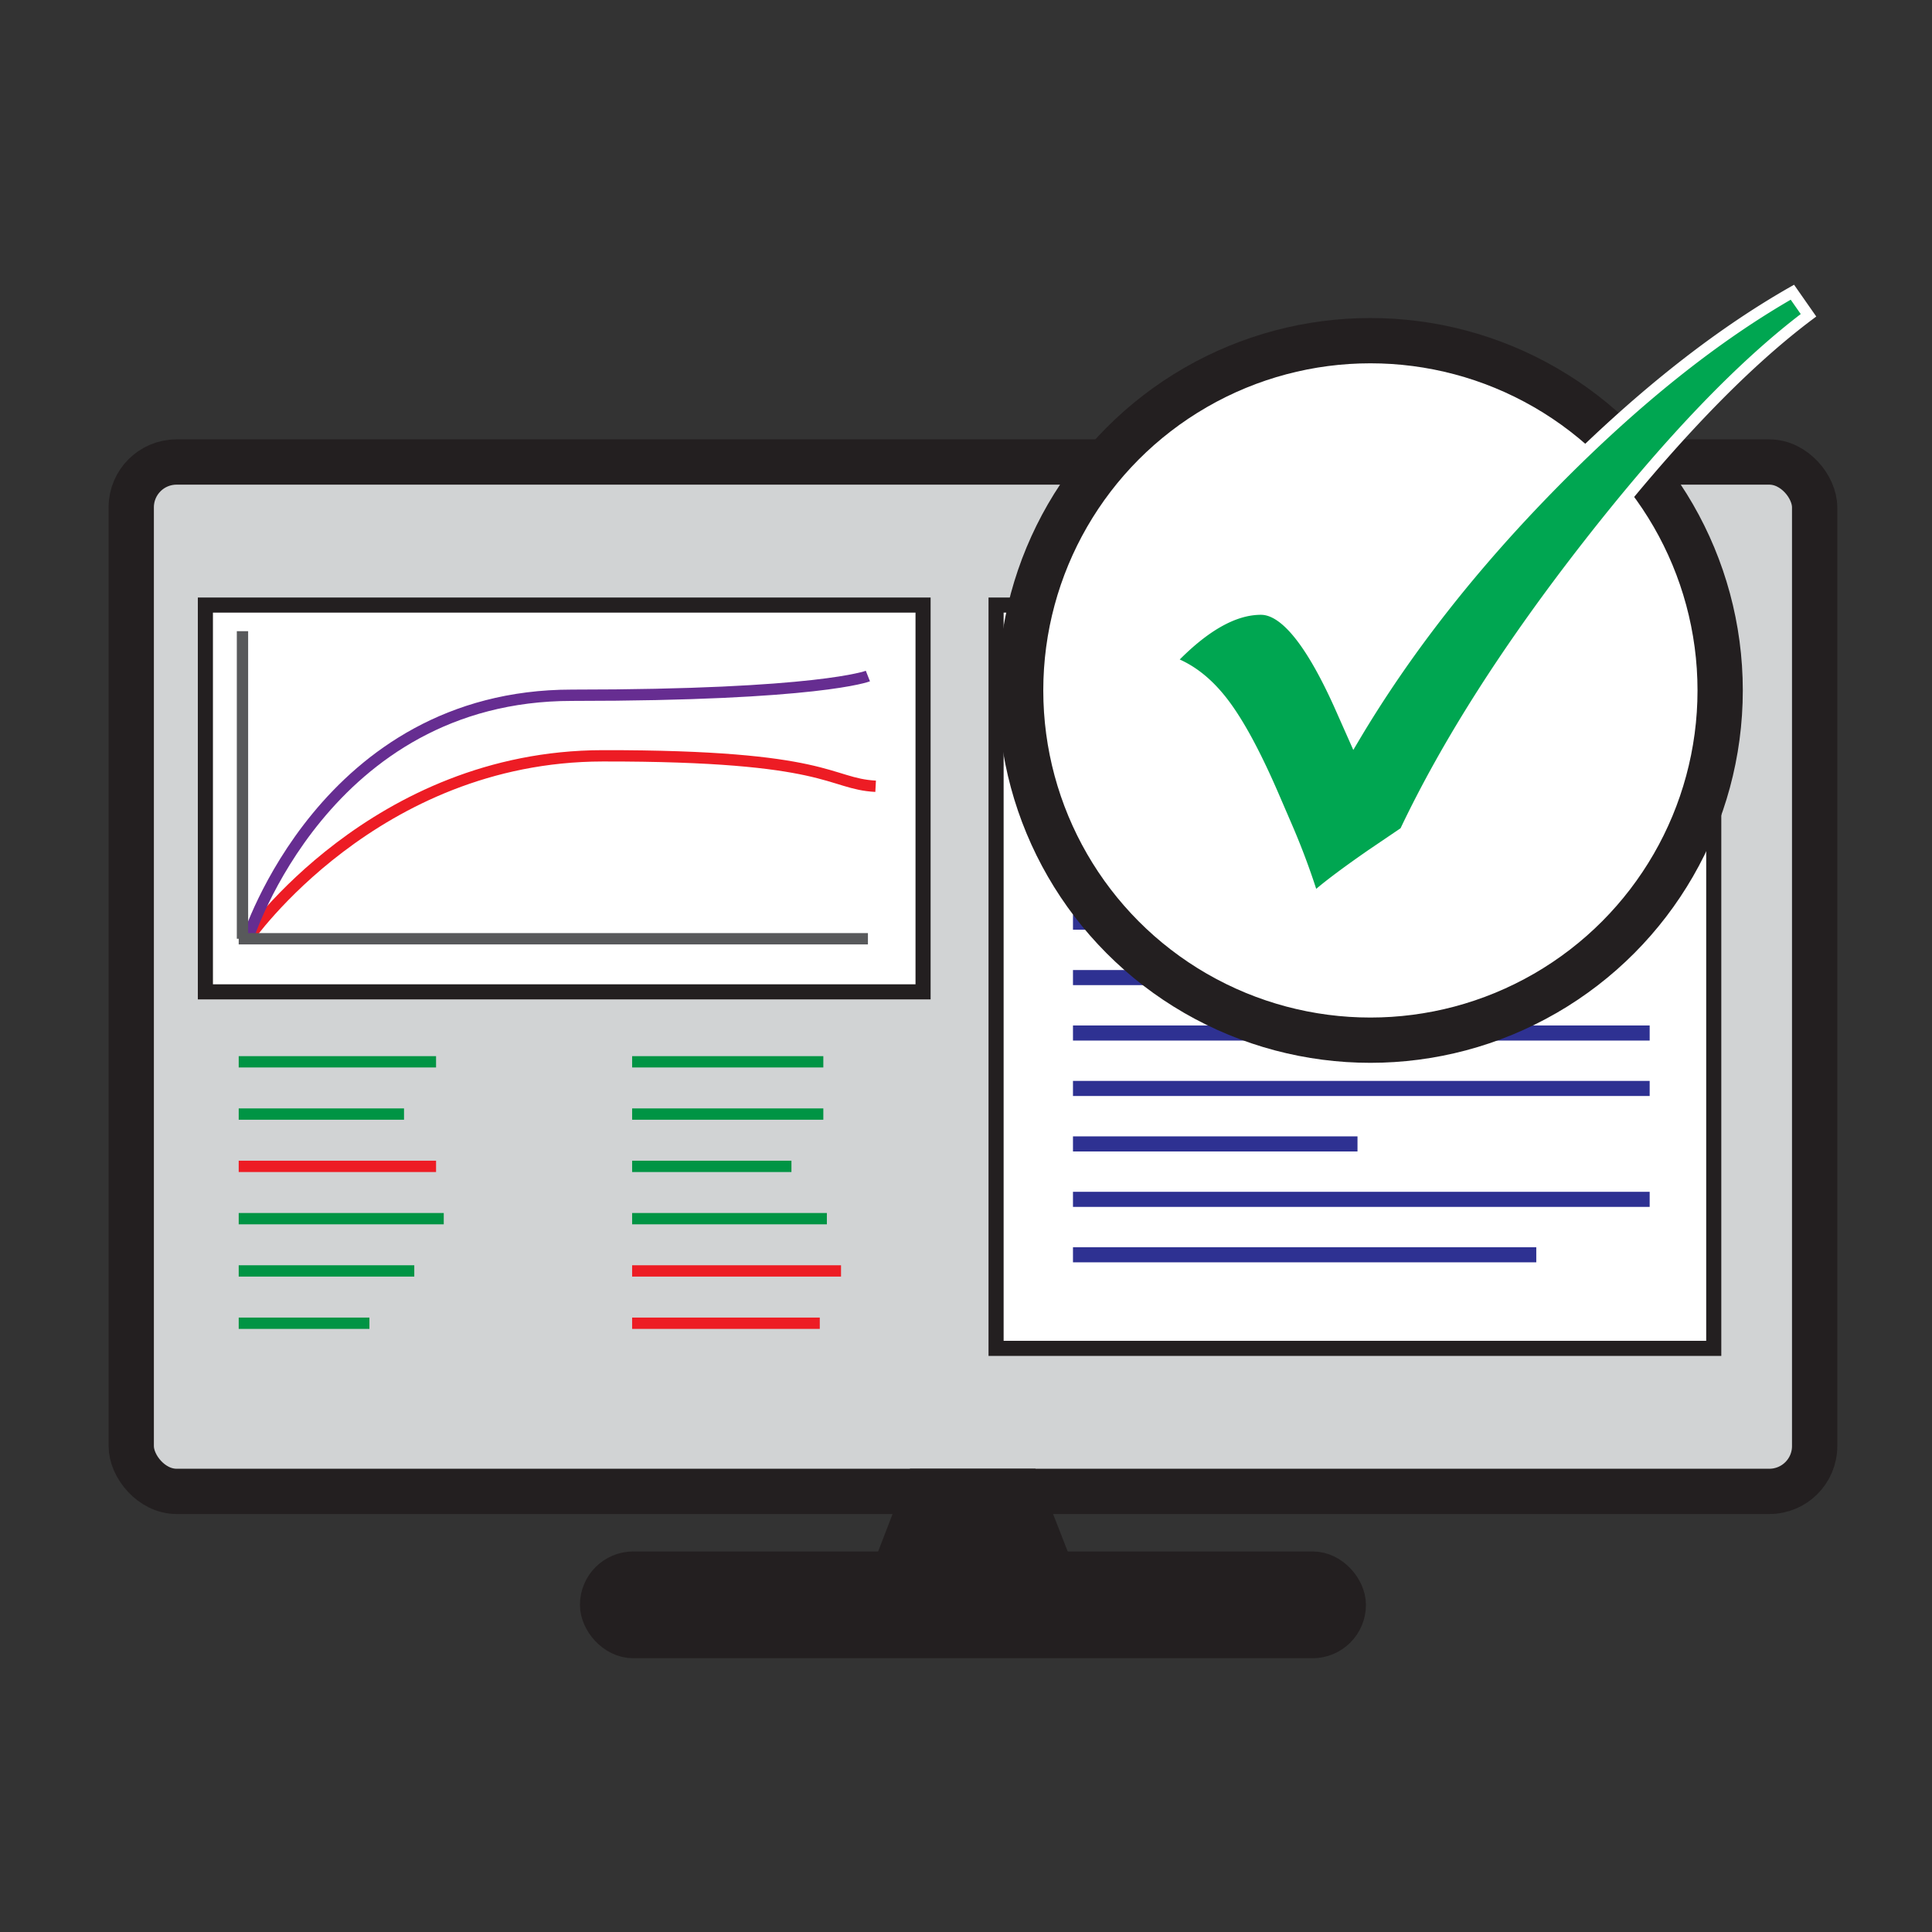 <svg xmlns="http://www.w3.org/2000/svg" viewBox="0 0 512 512"><rect x="0" y="0" width="512" height="512" fill="#333333" stroke="none"/><rect x="34.78" y="122.44" width="446.12" height="272.79" rx="12" style="fill:#d1d3d4;stroke:#231f20;stroke-miterlimit:10;stroke-width:12px"/><polygon points="278.85 417.15 236.84 417.15 245.28 395.23 270.3 395.23 278.85 417.15" style="fill:#231f20;stroke:#231f20;stroke-miterlimit:10;stroke-width:12px"/><rect x="159.69" y="417.15" width="196.3" height="16.3" rx="8.15" style="fill:#231f20;stroke:#231f20;stroke-miterlimit:10;stroke-width:12px"/><rect x="263.97" y="160.35" width="190.19" height="196.98" style="fill:#fff;stroke:#231f20;stroke-miterlimit:10;stroke-width:4px"/><line x1="284.35" y1="185.61" x2="437.18" y2="185.61" style="fill:none;stroke:#231f20;stroke-miterlimit:10;stroke-width:4px"/><line x1="284.35" y1="200.3" x2="401.86" y2="200.3" style="fill:none;stroke:#231f20;stroke-miterlimit:10;stroke-width:4px"/><line x1="284.35" y1="215" x2="437.18" y2="215" style="fill:none;stroke:#2e3192;stroke-miterlimit:10;stroke-width:4px"/><line x1="284.35" y1="229.69" x2="437.18" y2="229.69" style="fill:none;stroke:#2e3192;stroke-miterlimit:10;stroke-width:4px"/><line x1="284.35" y1="244.38" x2="437.18" y2="244.38" style="fill:none;stroke:#2e3192;stroke-miterlimit:10;stroke-width:4px"/><line x1="284.35" y1="259.07" x2="414.26" y2="259.07" style="fill:none;stroke:#2e3192;stroke-miterlimit:10;stroke-width:4px"/><line x1="284.35" y1="273.76" x2="437.18" y2="273.76" style="fill:none;stroke:#2e3192;stroke-miterlimit:10;stroke-width:4px"/><line x1="284.35" y1="288.45" x2="437.18" y2="288.45" style="fill:none;stroke:#2e3192;stroke-miterlimit:10;stroke-width:4px"/><line x1="284.35" y1="303.15" x2="359.75" y2="303.15" style="fill:none;stroke:#2e3192;stroke-miterlimit:10;stroke-width:4px"/><line x1="284.35" y1="317.84" x2="437.18" y2="317.84" style="fill:none;stroke:#2e3192;stroke-miterlimit:10;stroke-width:4px"/><line x1="284.35" y1="332.53" x2="407.13" y2="332.53" style="fill:none;stroke:#2e3192;stroke-miterlimit:10;stroke-width:4px"/><rect x="54.43" y="160.35" width="190.19" height="102.5" style="fill:#fff;stroke:#231f20;stroke-miterlimit:10;stroke-width:4px"/><path d="M65.63,248.78s33.63-48.39,94.08-48.48,59.77,7.39,72.34,8.07" style="fill:none;stroke:#ed1c24;stroke-miterlimit:10;stroke-width:3px"/><path d="M65.63,248.78S86,184.25,151.56,184.25,230,179.16,230,179.16" style="fill:none;stroke:#662d91;stroke-miterlimit:10;stroke-width:3px"/><line x1="64.26" y1="248.78" x2="64.26" y2="167.27" style="fill:none;stroke:#58595b;stroke-miterlimit:10;stroke-width:3px"/><line x1="230.01" y1="248.78" x2="63.26" y2="248.78" style="fill:none;stroke:#58595b;stroke-miterlimit:10;stroke-width:3px"/><line x1="63.26" y1="281.39" x2="115.56" y2="281.39" style="fill:none;stroke:#009444;stroke-miterlimit:10;stroke-width:3px"/><line x1="63.26" y1="295.24" x2="107.07" y2="295.24" style="fill:none;stroke:#009444;stroke-miterlimit:10;stroke-width:3px"/><line x1="63.26" y1="309.1" x2="115.56" y2="309.1" style="fill:none;stroke:#ed1c24;stroke-miterlimit:10;stroke-width:3px"/><line x1="63.26" y1="322.96" x2="117.6" y2="322.96" style="fill:none;stroke:#009444;stroke-miterlimit:10;stroke-width:3px"/><line x1="63.26" y1="336.81" x2="109.79" y2="336.81" style="fill:none;stroke:#009444;stroke-miterlimit:10;stroke-width:3px"/><line x1="63.26" y1="350.67" x2="97.9" y2="350.67" style="fill:none;stroke:#009444;stroke-miterlimit:10;stroke-width:3px"/><line x1="167.52" y1="281.39" x2="218.19" y2="281.39" style="fill:none;stroke:#009444;stroke-miterlimit:10;stroke-width:3px"/><line x1="167.52" y1="295.24" x2="218.19" y2="295.24" style="fill:none;stroke:#009444;stroke-miterlimit:10;stroke-width:3px"/><line x1="167.52" y1="309.1" x2="209.74" y2="309.1" style="fill:none;stroke:#009444;stroke-miterlimit:10;stroke-width:3px"/><line x1="167.52" y1="322.96" x2="219.13" y2="322.96" style="fill:none;stroke:#009444;stroke-miterlimit:10;stroke-width:3px"/><line x1="167.52" y1="336.81" x2="222.88" y2="336.81" style="fill:none;stroke:#ed1c24;stroke-miterlimit:10;stroke-width:3px"/><line x1="167.52" y1="350.67" x2="217.25" y2="350.67" style="fill:none;stroke:#ed1c24;stroke-miterlimit:10;stroke-width:3px"/><circle cx="363.17" cy="182.97" r="92.69" style="fill:#fff;stroke:#231f20;stroke-miterlimit:10;stroke-width:12px"/><path d="M475,77.44l4.27,6.11q-26.13,19.65-58.11,60.54t-48.82,76.42l-9,6.1q-11.24,7.81-15.26,11.6a191.25,191.25,0,0,0-6.95-18.8l-3.42-7.93q-7.34-17.1-13.61-25.27T310,175.34q13.19-13.92,24.17-13.91,9.39,0,20.87,25.51l3.79,8.54q20.63-34.78,53-67.62T475,77.44Z" style="fill:#00a651;stroke:#fff;stroke-miterlimit:10;stroke-width:3px"/></svg>